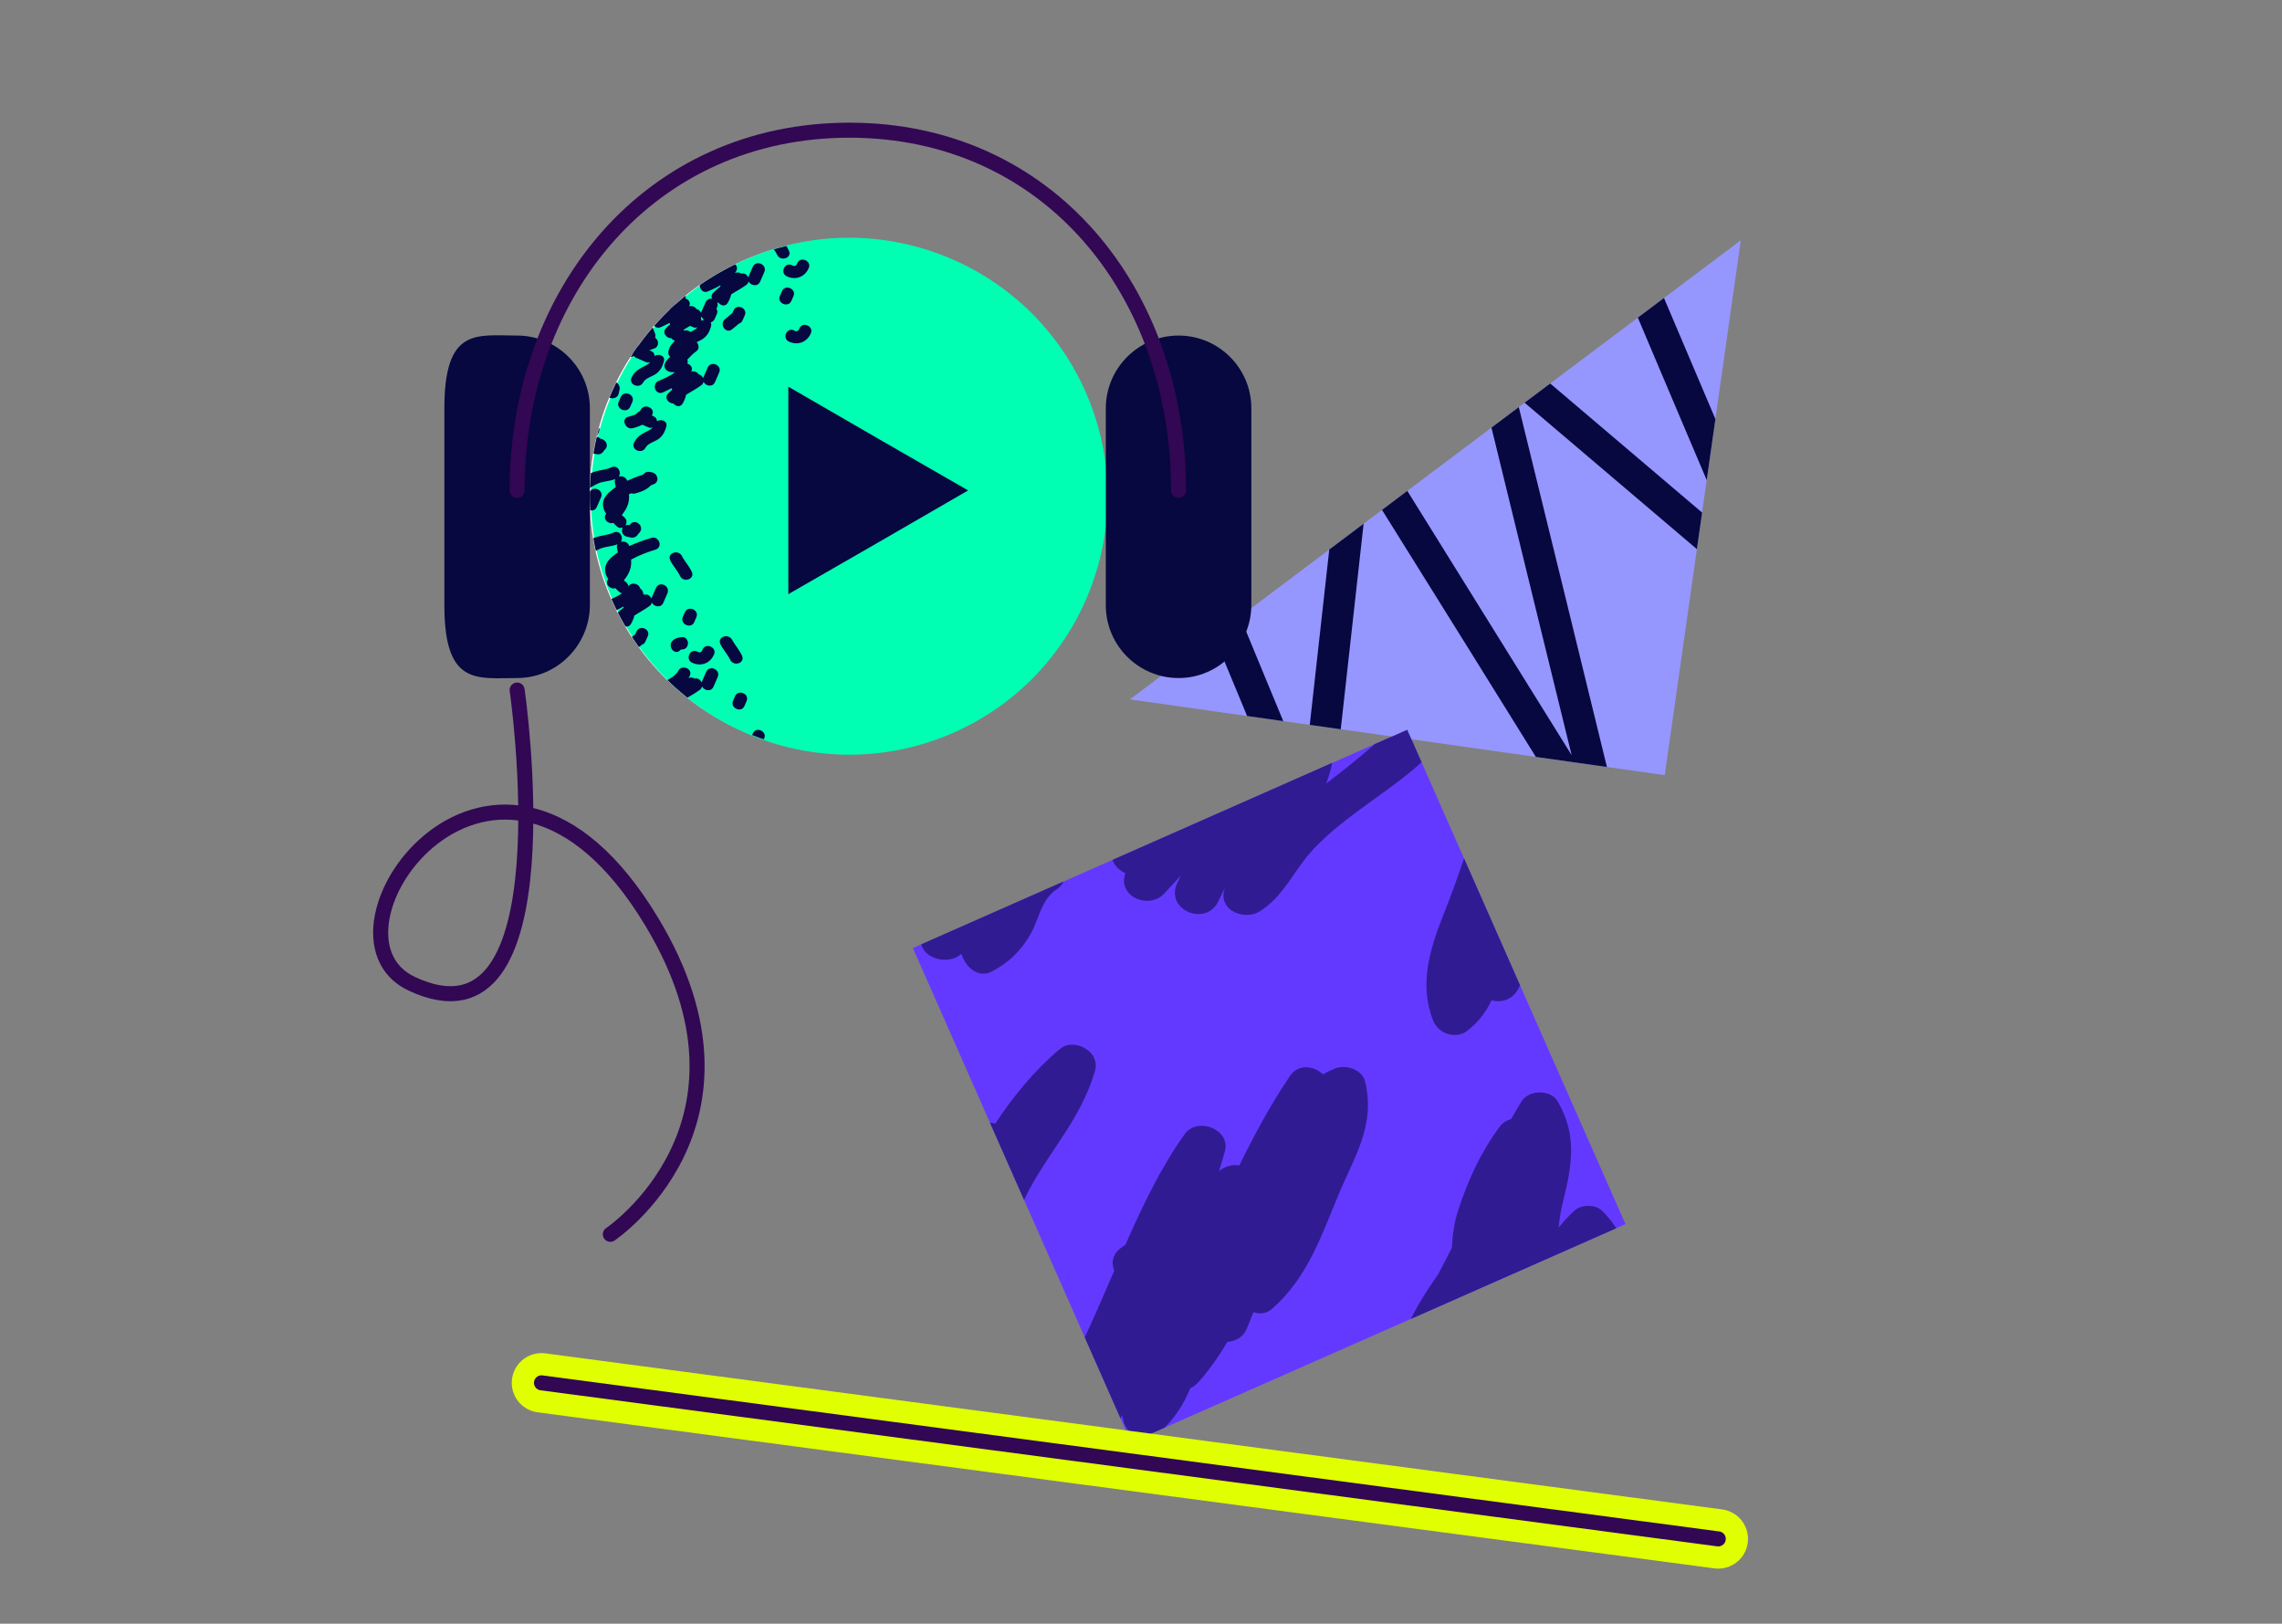 <?xml version="1.0" encoding="utf-8"?>
<!-- Generator: Adobe Illustrator 25.3.1, SVG Export Plug-In . SVG Version: 6.00 Build 0)  -->
<svg version="1.1" id="ilustraciones" xmlns="http://www.w3.org/2000/svg" xmlns:xlink="http://www.w3.org/1999/xlink" x="0px"
	 y="0px" viewBox="0 0 759 540" style="enable-background:new 0 0 759 540;" xml:space="preserve">
<rect x="0" y="0" width="759" height="540" fill="#808080" stroke="none"/>
<style type="text/css">
	.st0{fill:#6439FF;}
	.st1{fill:#9696FF;}
	.st2{fill:#FFFFFF;}
	.st3{fill:#00FFB3;}
	.st4{clip-path:url(#SVGID_2_);}
	.st5{fill:#06083F;}
	.st6{clip-path:url(#SVGID_4_);fill:#311B92;}
	.st7{clip-path:url(#SVGID_6_);fill:#06083F;}
	.st8{fill:none;stroke:#E0FF00;stroke-width:19.773;stroke-linecap:round;stroke-miterlimit:10;}
	.st9{fill:none;stroke:#320754;stroke-width:5;stroke-linecap:round;stroke-miterlimit:10;}
</style>
<g>
	<g>
		
			<rect x="332.1" y="271.5" transform="matrix(0.915 -0.404 0.404 0.915 -109.934 201.043)" class="st0" width="179.7" height="179.7"/>
		<polygon class="st1" points="553.7,257.8 375.8,232.6 579,79.9 		"/>
		<g>
			<path class="st2" d="M359.9,130.4c19.1,43.2-0.5,93.7-43.7,112.8c-43.2,19.1-93.7-0.5-112.8-43.7s0.5-93.7,43.7-112.8
				C290.4,67.6,340.9,87.2,359.9,130.4"/>
			<g id="spotify_x5F_1_3_">
				<path class="st3" d="M247.8,86.4c-43.4,19.2-63.1,69.9-44,113.3s69.9,63.1,113.3,44s63.1-69.9,44-113.3S291.2,67.2,247.8,86.4z"
					/>
			</g>
		</g>
		<g>
			<defs>
				<path id="SVGID_1_" d="M247.2,86.7c-43.2,19.1-62.8,69.5-43.7,112.8c19.1,43.2,69.5,62.8,112.8,43.7s62.8-69.5,43.7-112.8
					C340.9,87.2,290.4,67.6,247.2,86.7z"/>
			</defs>
			<clipPath id="SVGID_2_">
				<use xlink:href="#SVGID_1_"  style="overflow:visible;"/>
			</clipPath>
			<g class="st4">
				<path class="st5" d="M249.7,67l-1.4,3.2c-0.1,0.1-0.1,0.3-0.1,0.4c-0.4-0.9-1.3-1.6-2.3-1.3c-0.6-0.4-1.5-0.5-2.2-0.2
					c0.2-0.2,0.4-0.4,0.5-0.7c1.2-2.3-2.6-4-3.8-1.7c-1.2,2.3-4.9,3.7-7.1,4.7c-2.4,1.1-0.9,4.9,1.5,3.8c1.3-0.6,2.7-1.2,4.1-2
					c0,0.1,0,0.3,0,0.4c-0.8,0.6-1.6,1.3-2.4,2.1c-1.4,1.5,0.2,3.3,1.8,3.3c0.8,1,2.2,1.3,3,0.1c0.6-1,1-2,1.2-2.9
					c1.7-1.1,3.5-2,5.1-3.2c0.4-0.3,0.6-0.7,0.7-1.1c0.7,1.4,3,1.9,3.8,0.1l1.4-3.2C254.5,66.3,250.7,64.6,249.7,67z"/>
				<path class="st5" d="M262.4,78.4l0.7-1.6c1.1-2.4-2.7-4.1-3.8-1.7l-0.7,1.6C257.6,79.1,261.3,80.8,262.4,78.4z"/>
				<path class="st5" d="M210.3,80.4c1.9-3,6.1-2.9,8.3-5.8c1.6-2.1-1.6-4.7-3.2-2.6c-1,1.3-2.5,1.7-3.9,2.3
					c-1.8,0.8-3.3,1.8-4.3,3.5C205.6,80,208.9,82.6,210.3,80.4z"/>
				<path class="st5" d="M199.7,204.6l-0.7,1.6c-1.1,2.4,2.7,4.1,3.8,1.7l0.7-1.6C204.6,203.9,200.8,202.2,199.7,204.6z"/>
				<path class="st5" d="M215.9,157.2c-2.3,0.7-4.9,1.6-7.3,2.7c-0.4-1.3-1.8-1.7-2.8-1.4c1-1.5-0.3-4-2.4-3.1c-1.9,0.9-4,0.9-6,1.6
					c-2,0.7-3.5,2.2-5.5,2.8c-2.6,0.8-1,4.6,1.5,3.8c2-0.6,3.6-2,5.5-2.8c1.8-0.8,3.9-0.7,5.8-1.5c-0.2,0.3-0.3,0.7-0.2,1.2
					c0.1,0.5,0.2,1,0.3,1.5c-0.8,0.6-1.6,1.2-2.3,1.8c-2.6,2.6-2.3,4.9-0.9,7.1c-1.3,1.6,0.7,3.6,2.4,3c0.4,0.4,0.7,0.8,1.1,1.1
					c0.7,0.7,1.4,0.7,2,0.4c-0.5,1.1-0.2,2.8,1.5,3.1c0.5,0.1,0.9,0.2,1.4,0.3c0.7,0.1,1.5-0.2,1.9-0.7c0.3-0.4,0.6-0.8,0.9-1.1
					c1.6-2.1-1.6-4.7-3.2-2.6l-0.2,0.2c-0.1,0-0.1,0-0.2,0c-0.5-0.1-0.9,0-1.2,0.2c0.5-0.8,0.6-1.9-0.3-2.7
					c-0.2-0.2-0.5-0.5-0.9-0.8c0.9-1.1,1.7-2.3,2.1-3.7c0.3-1,0.4-2.1,0.3-3.2c2.6-1.4,5.4-2.5,8.1-3.3
					C219.9,160.2,218.4,156.4,215.9,157.2z"/>
				<path class="st5" d="M197.8,146.9l1.4-3.2c1.1-2.4-2.7-4.1-3.8-1.7l-1.4,3.2C192.9,147.6,196.7,149.3,197.8,146.9z"/>
				<path class="st5" d="M217.7,118.4c0-0.7-0.3-1.3-1.2-1.7l-3.2-1.4c-2.4-1.1-4.1,2.6-1.7,3.7l3.2,1.4c0.6,0.3,1.1,0.2,1.5,0
					c-0.6,0.8-1.6,1.2-2.6,1.7c-1.6,0.8-2.8,1.8-3.6,3.4c-1.2,2.4,2.6,4,3.8,1.7c0.7-1.3,2.4-1.8,3.7-2.5c1.8-1,2.7-2.6,3.2-4.5
					C221.4,118.3,219.1,117.5,217.7,118.4z"/>
				<path class="st5" d="M205,111.9c-1.1,2.4,2.7,4.1,3.8,1.7l0.7-1.6c1.1-2.4-2.7-4.1-3.8-1.7L205,111.9z"/>
				<path class="st5" d="M213.1,136.3c-0.8,1.5-2.6,1.9-4.1,2.3c-2.6,0.6-1,4.5,1.5,3.8c2.7-0.7,5.1-1.8,6.4-4.4
					C218.1,135.7,214.3,134,213.1,136.3z"/>
				<path class="st5" d="M195.1,128.3c0.1,0.1,0.1,0.2,0.2,0.2c0.3,0.3,0.6,0.5,1.1,0.6c0.5,0.1,0.9,0.2,1.4,0.3
					c0.7,0.1,1.5-0.2,1.9-0.7c0.3-0.4,0.6-0.8,0.9-1.1c1.2-1.5-0.3-3.3-1.7-3.4c-0.9-0.9-2.7-1-3.4,0.5l-0.7,1.6
					c-0.3,0.7-0.2,1.4,0.2,1.9C195.1,128.2,195.1,128.3,195.1,128.3z"/>
				<path class="st5" d="M205.4,97c0.5,0.6,1.3,1,2.3,0.6c1.5-0.6,3-1.2,4.5-1.7c0.2,0,0.3,0.1,0.5,0.1c0.7,0.1,1.5-0.2,1.9-0.7
					c0.1-0.1,0.2-0.3,0.3-0.4c0.6-0.2,1.2-0.5,1.9-0.7c1.8-0.7,1.5-2.8,0.3-3.6c0.1-0.4,0.2-0.8,0-1.3c-0.6-1.5-1.2-3-1.8-4.6
					c-0.9-2.5-4.8-1.1-3.9,1.4c0.5,1.4,1.1,2.9,1.6,4.3c-1-0.4-2.2-0.3-2.7,0.9l-0.5,1.1c-0.5,0.2-0.9,0.4-1.4,0.5l0.1-0.2
					c1.1-2.4-2.7-4.1-3.8-1.7l-1.4,3.2C202.8,95.7,204.1,96.9,205.4,97z"/>
				<path class="st5" d="M243.2,81.5l-0.4,0.9c-0.8,0.7-1.7,1.4-2.5,2.1c-2,1.7,0.4,5,2.4,3.3c0.8-0.6,1.6-1.3,2.3-1.9
					c0.5-0.1,0.9-0.5,1.2-1.1l0.7-1.6C248.1,80.8,244.3,79.1,243.2,81.5z"/>
				<path class="st5" d="M265.2,87.5c-0.4,1-0.9,1.2-1.8,0.7c-2.4-1.2-4.1,2.6-1.7,3.7c2.9,1.4,6.1,0.2,7.3-2.8
					C270,86.8,266.2,85.1,265.2,87.5z"/>
				<path class="st5" d="M233.9,81.2l-0.7,1.6c-0.3,0.7-0.2,1.4,0.2,1.9c-0.3,0.1-0.5,0.1-0.8,0.3c0-0.7-0.3-1.3-1.2-1.7l-3-1.3
					c0.3-2.1-2.9-3.3-3.9-1.1l-1.4,3.2c-1.1,2.4,2.7,4.1,3.8,1.7l2.9,1.3c0.6,0.3,1.1,0.2,1.5,0c-0.6,0.8-1.5,1.2-2.4,1.6
					c-0.9-0.8-2.6-0.8-3.3,0.6c-1.2,2.3-3.7,3.3-4,6.1c-0.1,0.7,0.2,1.2,0.6,1.6c-0.7,0.6-1.3,1.2-1.7,2.1c-0.5,1,0,2.3,1.1,2.7
					c0.7,0.3,1.4,0.3,2.2,0.3c-1.6,1.3-3.9,2.2-5.5,2.9c-2.4,1.1-0.9,4.9,1.5,3.8c0.9-0.4,1.9-0.9,2.9-1.4c0.1,0.2,0.1,0.4,0.2,0.5
					c-0.5,0.4-1,0.8-1.4,1.3c-1.4,1.5,0.2,3.3,1.8,3.3c0.8,1,2.2,1.3,3,0.1c0.6-1,1-2,1.2-3c1.7-1.1,3.5-2,5.1-3.2
					c0.4-0.3,0.6-0.7,0.7-1.1c0.7,1.4,3,1.9,3.8,0.1l1.4-3.2c1.1-2.4-2.7-4.1-3.8-1.7l-1.4,3.2c-0.1,0.1-0.1,0.3-0.1,0.4
					c-0.3-0.7-0.9-1.2-1.5-1.3c-0.5-0.8-1.6-1.2-2.5-0.9c0,0,0,0,0,0c0.7-1.3-0.2-2.3-1.3-2.7c0.2-0.4,0.2-0.9,0-1.3
					c1-0.9,1.8-2,2.9-2.7c1.2-0.7,1-2.3,0.2-3.1c0.6-0.3,1.1-0.5,1.6-0.8c1.8-1,2.7-2.6,3.2-4.5c0.1-0.5,0.1-0.9-0.1-1.3
					c0.5-0.1,1-0.5,1.3-1.1l0.7-1.6C238.8,80.4,235,78.8,233.9,81.2z"/>
				<path class="st5" d="M218.7,77.8c-2.4-1.1-4.1,2.6-1.7,3.7l1.6,0.7c1.3,0.6,2.3-0.2,2.7-1.1c0.9,0.3,2,0.1,2.4-1l0.7-1.6
					c1.1-2.4-2.7-4.1-3.8-1.7l-0.7,1.6L218.7,77.8z"/>
				<path class="st5" d="M195.4,113.9c1.4-2.1,3.8-2.7,5.9-3.9c0.9,1.2,3.4,1.1,3.8-0.9l0.3-1.4c0.1-0.7-0.2-1.5-0.7-1.9
					c-0.4-0.3-0.8-0.6-1.1-0.9c-1.1-0.8-2.3-0.4-3,0.5c0,0-0.1,0-0.1,0.1c-1,1.3-2.5,1.7-3.9,2.3c-1.8,0.8-3.3,1.8-4.3,3.5
					C190.7,113.4,193.9,116.1,195.4,113.9z"/>
				<path class="st5" d="M258.3,56.3c-1.2-2.3-5-1-3.9,1.4c0.9,1.9,2.4,3.4,3.3,5.3c1.2,2.3,5,1,3.9-1.4
					C260.7,59.7,259.2,58.2,258.3,56.3z"/>
				<path class="st5" d="M190.1,142.6c0.1-0.5,0.2-0.9,0.3-1.4c0.1-0.7-0.2-1.5-0.7-1.9c-0.4-0.3-0.8-0.6-1.1-0.9
					c-2.1-1.6-4.7,1.5-2.6,3.1l0.2,0.1l0,0.3C185.6,144.5,189.6,145.2,190.1,142.6z"/>
				<path class="st5" d="M226.6,211.9c-1.1,0.2-2,0.3-2.8,1.1c-2,1.8,0.5,5.1,2.4,3.3c0.2-0.3,0.5-0.4,0.9-0.3
					C229.7,215.6,229.2,211.5,226.6,211.9z"/>
				<path class="st5" d="M179.5,152c-2.4-1.1-4.1,2.6-1.7,3.7S181.9,153.1,179.5,152z"/>
				<path class="st5" d="M186.8,171.2c-2.4-1.1-4.1,2.6-1.7,3.7C187.6,176,189.3,172.3,186.8,171.2z"/>
			</g>
			<g class="st4">
				<path class="st5" d="M250.4,88.7l-1.4,3.2c-0.1,0.1-0.1,0.3-0.1,0.4c-0.4-0.9-1.3-1.6-2.3-1.3c-0.6-0.4-1.5-0.5-2.2-0.2
					c0.2-0.2,0.4-0.4,0.5-0.7c1.2-2.3-2.6-4-3.8-1.7c-1.2,2.3-4.9,3.7-7.1,4.7c-2.4,1.1-0.9,4.9,1.5,3.8c1.3-0.6,2.7-1.2,4.1-2
					c0,0.1,0,0.3,0,0.4c-0.8,0.6-1.6,1.3-2.4,2.1c-1.4,1.5,0.2,3.3,1.8,3.3c0.8,1,2.2,1.3,3,0.1c0.6-1,1-2,1.2-2.9
					c1.7-1.1,3.5-2,5.1-3.2c0.4-0.3,0.6-0.7,0.7-1.1c0.7,1.4,3,1.9,3.8,0.1l1.4-3.2C255.3,88,251.5,86.3,250.4,88.7z"/>
				<path class="st5" d="M263.2,100.1l0.7-1.6c1.1-2.4-2.7-4.1-3.8-1.7l-0.7,1.6C258.3,100.8,262.1,102.5,263.2,100.1z"/>
				<path class="st5" d="M211,102.1c1.9-3,6.1-2.9,8.3-5.8c1.6-2.1-1.6-4.7-3.2-2.6c-1,1.3-2.5,1.7-3.9,2.3
					c-1.8,0.8-3.3,1.8-4.3,3.5C206.4,101.7,209.6,104.3,211,102.1z"/>
				<path class="st5" d="M200.5,226.3l-0.7,1.6c-1.1,2.4,2.7,4.1,3.8,1.7l0.7-1.6C205.3,225.6,201.6,223.9,200.5,226.3z"/>
				<path class="st5" d="M216.6,178.9c-2.3,0.7-4.9,1.6-7.3,2.7c-0.4-1.3-1.8-1.7-2.8-1.4c1-1.5-0.3-4-2.4-3.1c-1.9,0.9-4,0.9-6,1.6
					c-2,0.7-3.5,2.2-5.5,2.8c-2.6,0.8-1,4.6,1.5,3.8c2-0.6,3.6-2,5.5-2.8c1.8-0.8,3.9-0.7,5.8-1.5c-0.2,0.3-0.3,0.7-0.2,1.2
					c0.1,0.5,0.2,1,0.3,1.5c-0.8,0.6-1.6,1.2-2.3,1.8c-2.6,2.6-2.3,4.9-0.9,7.1c-1.3,1.6,0.7,3.6,2.4,3c0.4,0.4,0.7,0.8,1.1,1.1
					c0.7,0.7,1.4,0.7,2,0.4c-0.5,1.1-0.2,2.8,1.5,3.1c0.5,0.1,0.9,0.2,1.4,0.3c0.7,0.1,1.5-0.2,1.9-0.7c0.3-0.4,0.6-0.8,0.9-1.1
					c1.6-2.1-1.6-4.7-3.2-2.6l-0.2,0.2c-0.1,0-0.1,0-0.2,0c-0.5-0.1-0.9,0-1.2,0.2c0.5-0.8,0.6-1.9-0.3-2.7
					c-0.2-0.2-0.5-0.5-0.9-0.8c0.9-1.1,1.7-2.3,2.1-3.7c0.3-1,0.4-2.1,0.3-3.2c2.6-1.4,5.4-2.5,8.1-3.3
					C220.7,181.9,219.1,178.1,216.6,178.9z"/>
				<path class="st5" d="M198.5,168.6l1.4-3.2c1.1-2.4-2.7-4.1-3.8-1.7l-1.4,3.2C193.7,169.3,197.5,171,198.5,168.6z"/>
				<path class="st5" d="M218.5,140.1c0-0.7-0.3-1.3-1.2-1.7l-3.2-1.4c-2.4-1.1-4.1,2.6-1.7,3.7l3.2,1.4c0.6,0.3,1.1,0.2,1.5,0
					c-0.6,0.8-1.6,1.2-2.6,1.7c-1.6,0.8-2.8,1.8-3.6,3.4c-1.2,2.4,2.6,4,3.8,1.7c0.7-1.3,2.4-1.8,3.7-2.5c1.8-1,2.7-2.6,3.2-4.5
					C222.2,140,219.8,139.2,218.5,140.1z"/>
				<path class="st5" d="M205.8,133.6c-1.1,2.4,2.7,4.1,3.8,1.7l0.7-1.6c1.1-2.4-2.7-4.1-3.8-1.7L205.8,133.6z"/>
				<path class="st5" d="M213.9,158c-0.8,1.5-2.6,1.9-4.1,2.3c-2.6,0.6-1,4.5,1.5,3.8c2.7-0.7,5.1-1.8,6.4-4.4
					C218.8,157.4,215,155.7,213.9,158z"/>
				<path class="st5" d="M195.9,150c0.1,0.1,0.1,0.2,0.2,0.2c0.3,0.3,0.6,0.5,1.1,0.6c0.5,0.1,0.9,0.2,1.4,0.3
					c0.7,0.1,1.5-0.2,1.9-0.7c0.3-0.4,0.6-0.8,0.9-1.1c1.2-1.5-0.3-3.3-1.7-3.4c-0.9-0.9-2.7-1-3.4,0.5l-0.7,1.6
					c-0.3,0.7-0.2,1.4,0.2,1.9C195.8,150,195.9,150,195.9,150z"/>
				<path class="st5" d="M206.2,118.7c0.5,0.6,1.3,1,2.3,0.6c1.5-0.6,3-1.2,4.5-1.7c0.2,0,0.3,0.1,0.5,0.1c0.7,0.1,1.5-0.2,1.9-0.7
					c0.1-0.1,0.2-0.3,0.3-0.4c0.6-0.2,1.2-0.5,1.9-0.7c1.8-0.7,1.5-2.8,0.3-3.6c0.1-0.4,0.2-0.8,0-1.3c-0.6-1.5-1.2-3-1.8-4.6
					c-0.9-2.5-4.8-1.1-3.9,1.4c0.5,1.4,1.1,2.9,1.6,4.3c-1-0.4-2.2-0.3-2.7,0.9l-0.5,1.1c-0.5,0.2-0.9,0.4-1.4,0.5l0.1-0.2
					c1.1-2.4-2.7-4.1-3.8-1.7l-1.4,3.2C203.5,117.4,204.9,118.6,206.2,118.7z"/>
				<path class="st5" d="M244,103.2l-0.4,0.9c-0.8,0.7-1.7,1.4-2.5,2.1c-2,1.7,0.4,5,2.4,3.3c0.8-0.6,1.6-1.3,2.3-1.9
					c0.5-0.1,0.9-0.5,1.2-1.1l0.7-1.6C248.8,102.5,245,100.8,244,103.2z"/>
				<path class="st5" d="M265.9,109.2c-0.4,1-0.9,1.2-1.8,0.7c-2.4-1.2-4.1,2.6-1.7,3.7c2.9,1.4,6.1,0.2,7.3-2.8
					C270.7,108.5,266.9,106.8,265.9,109.2z"/>
				<path class="st5" d="M234.6,102.9l-0.7,1.6c-0.3,0.7-0.2,1.4,0.2,1.9c-0.3,0.1-0.5,0.1-0.8,0.3c0-0.7-0.3-1.3-1.2-1.7l-3-1.3
					c0.3-2.1-2.9-3.3-3.9-1.1l-1.4,3.2c-1.1,2.4,2.7,4.1,3.8,1.7l2.9,1.3c0.6,0.3,1.1,0.2,1.5,0c-0.6,0.8-1.5,1.2-2.4,1.6
					c-0.9-0.8-2.6-0.8-3.3,0.6c-1.2,2.3-3.7,3.3-4,6.1c-0.1,0.7,0.2,1.2,0.6,1.6c-0.7,0.6-1.3,1.2-1.7,2.1c-0.5,1,0,2.3,1.1,2.7
					c0.7,0.3,1.4,0.3,2.2,0.3c-1.6,1.3-3.9,2.2-5.5,2.9c-2.4,1.1-0.9,4.9,1.5,3.8c0.9-0.4,1.9-0.9,2.9-1.4c0.1,0.2,0.1,0.4,0.2,0.5
					c-0.5,0.4-1,0.8-1.4,1.3c-1.4,1.5,0.2,3.3,1.8,3.3c0.8,1,2.2,1.3,3,0.1c0.6-1,1-2,1.2-3c1.7-1.1,3.5-2,5.1-3.2
					c0.4-0.3,0.6-0.7,0.7-1.1c0.7,1.4,3,1.9,3.8,0.1l1.4-3.2c1.1-2.4-2.7-4.1-3.8-1.7l-1.4,3.2c-0.1,0.1-0.1,0.3-0.1,0.4
					c-0.3-0.7-0.9-1.2-1.5-1.3c-0.5-0.8-1.6-1.2-2.5-0.9c0,0,0,0,0,0c0.7-1.3-0.2-2.3-1.3-2.7c0.2-0.4,0.2-0.9,0-1.3
					c1-0.9,1.8-2,2.9-2.7c1.2-0.7,1-2.3,0.2-3.1c0.6-0.3,1.1-0.5,1.6-0.8c1.8-1,2.7-2.6,3.2-4.5c0.1-0.5,0.1-0.9-0.1-1.3
					c0.5-0.1,1-0.5,1.3-1.1l0.7-1.6C239.5,102.2,235.7,100.5,234.6,102.9z"/>
				<path class="st5" d="M219.4,99.6c-2.4-1.1-4.1,2.6-1.7,3.7l1.6,0.7c1.3,0.6,2.3-0.2,2.7-1.1c0.9,0.3,2,0.1,2.4-1l0.7-1.6
					c1.1-2.4-2.7-4.1-3.8-1.7l-0.7,1.6L219.4,99.6z"/>
				<path class="st5" d="M196.1,135.6c1.4-2.1,3.8-2.7,5.9-3.9c0.9,1.2,3.4,1.1,3.8-0.9l0.3-1.4c0.1-0.7-0.2-1.5-0.7-1.9
					c-0.4-0.3-0.8-0.6-1.1-0.9c-1.1-0.8-2.3-0.4-3,0.5c0,0-0.1,0-0.1,0.1c-1,1.3-2.5,1.7-3.9,2.3c-1.8,0.8-3.3,1.8-4.3,3.5
					C191.5,135.2,194.7,137.8,196.1,135.6z"/>
				<path class="st5" d="M259.1,78.1c-1.2-2.3-5-1-3.9,1.4c0.9,1.9,2.4,3.4,3.3,5.3c1.2,2.3,5,1,3.9-1.4
					C261.5,81.4,260,79.9,259.1,78.1z"/>
				<path class="st5" d="M190.9,164.3c0.1-0.5,0.2-0.9,0.3-1.4c0.1-0.7-0.2-1.5-0.7-1.9c-0.4-0.3-0.8-0.6-1.1-0.9
					c-2.1-1.6-4.7,1.5-2.6,3.1l0.2,0.1l0,0.3C186.3,166.2,190.4,166.9,190.9,164.3z"/>
				<path class="st5" d="M227.4,233.6c-1.1,0.2-2,0.3-2.8,1.1c-2,1.8,0.5,5.1,2.4,3.3c0.2-0.3,0.5-0.4,0.9-0.3
					C230.5,237.3,230,233.2,227.4,233.6z"/>
				<path class="st5" d="M180.2,173.7c-2.4-1.1-4.1,2.6-1.7,3.7C181,178.5,182.7,174.8,180.2,173.7z"/>
				<path class="st5" d="M187.6,192.9c-2.4-1.1-4.1,2.6-1.7,3.7C188.4,197.7,190,194,187.6,192.9z"/>
			</g>
			<g class="st4">
				<path class="st5" d="M218.2,195.5l-1.4,3.2c-0.1,0.1-0.1,0.3-0.1,0.4c-0.4-0.9-1.3-1.6-2.3-1.3c-0.6-0.4-1.5-0.5-2.2-0.2
					c0.2-0.2,0.4-0.4,0.5-0.7c1.2-2.3-2.6-4-3.8-1.7c-1.2,2.3-4.9,3.7-7.1,4.7c-2.4,1.1-0.9,4.9,1.5,3.8c1.3-0.6,2.7-1.2,4.1-2
					c0,0.1,0,0.3,0,0.4c-0.8,0.6-1.6,1.3-2.4,2.1c-1.4,1.5,0.2,3.3,1.8,3.3c0.8,1,2.2,1.3,3,0.1c0.6-1,1-2,1.2-2.9
					c1.7-1.1,3.5-2,5.1-3.2c0.4-0.3,0.6-0.7,0.7-1.1c0.7,1.4,3,1.9,3.8,0.1l1.4-3.2C223,194.8,219.3,193.1,218.2,195.5z"/>
				<path class="st5" d="M230.9,206.9l0.7-1.6c1.1-2.4-2.7-4.1-3.8-1.7l-0.7,1.6C226.1,207.6,229.9,209.3,230.9,206.9z"/>
				<path class="st5" d="M178.8,208.9c1.9-3,6.1-2.9,8.3-5.8c1.6-2.1-1.6-4.7-3.2-2.6c-1,1.3-2.5,1.7-3.9,2.3
					c-1.8,0.8-3.3,1.8-4.3,3.5C174.2,208.5,177.4,211.1,178.8,208.9z"/>
				<path class="st5" d="M168.2,333.1l-0.7,1.6c-1.1,2.4,2.7,4.1,3.8,1.7l0.7-1.6C173.1,332.4,169.3,330.7,168.2,333.1z"/>
				<path class="st5" d="M184.4,285.7c-2.3,0.7-4.9,1.6-7.3,2.7c-0.4-1.3-1.8-1.7-2.8-1.4c1-1.5-0.3-4-2.4-3.1c-1.9,0.9-4,0.9-6,1.6
					c-2,0.7-3.5,2.2-5.5,2.8c-2.6,0.8-1,4.6,1.5,3.8c2-0.6,3.6-2,5.5-2.8c1.8-0.8,3.9-0.7,5.8-1.5c-0.2,0.3-0.3,0.7-0.2,1.2
					c0.1,0.5,0.2,1,0.3,1.5c-0.8,0.6-1.6,1.2-2.3,1.8c-2.6,2.6-2.3,4.9-0.9,7.1c-1.3,1.6,0.7,3.6,2.4,3c0.4,0.4,0.7,0.8,1.1,1.1
					c0.7,0.7,1.4,0.7,2,0.4c-0.5,1.1-0.2,2.8,1.5,3.1c0.5,0.1,0.9,0.2,1.4,0.3c0.7,0.1,1.5-0.2,1.9-0.7c0.3-0.4,0.6-0.8,0.9-1.1
					c1.6-2.1-1.6-4.7-3.2-2.6l-0.2,0.2c-0.1,0-0.1,0-0.2,0c-0.5-0.1-0.9,0-1.2,0.2c0.5-0.8,0.6-1.9-0.3-2.7
					c-0.2-0.2-0.5-0.5-0.9-0.8c0.9-1.1,1.7-2.3,2.1-3.7c0.3-1,0.4-2.1,0.3-3.2c2.6-1.4,5.4-2.5,8.1-3.3
					C188.4,288.7,186.9,284.9,184.4,285.7z"/>
				<path class="st5" d="M166.3,275.4l1.4-3.2c1.1-2.4-2.7-4.1-3.8-1.7l-1.4,3.2C161.4,276.1,165.2,277.8,166.3,275.4z"/>
				<path class="st5" d="M186.2,246.9c0-0.7-0.3-1.3-1.2-1.7l-3.2-1.4c-2.4-1.1-4.1,2.6-1.7,3.7l3.2,1.4c0.6,0.3,1.1,0.2,1.5,0
					c-0.6,0.8-1.6,1.2-2.6,1.7c-1.6,0.8-2.8,1.8-3.6,3.4c-1.2,2.4,2.6,4,3.8,1.7c0.7-1.3,2.4-1.8,3.7-2.5c1.8-1,2.7-2.6,3.2-4.5
					C189.9,246.8,187.6,246,186.2,246.9z"/>
				<path class="st5" d="M173.5,240.4c-1.1,2.4,2.7,4.1,3.8,1.7l0.7-1.6c1.1-2.4-2.7-4.1-3.8-1.7L173.5,240.4z"/>
				<path class="st5" d="M181.6,264.8c-0.8,1.5-2.6,1.9-4.1,2.3c-2.6,0.6-1,4.5,1.5,3.8c2.7-0.7,5.1-1.8,6.4-4.4
					C186.6,264.2,182.8,262.5,181.6,264.8z"/>
				<path class="st5" d="M163.6,256.9c0.1,0.1,0.1,0.2,0.2,0.2c0.3,0.3,0.6,0.5,1.1,0.6c0.5,0.1,0.9,0.2,1.4,0.3
					c0.7,0.1,1.5-0.2,1.9-0.7c0.3-0.4,0.6-0.8,0.9-1.1c1.2-1.5-0.3-3.3-1.7-3.4c-0.9-0.9-2.7-1-3.4,0.5l-0.7,1.6
					c-0.3,0.7-0.2,1.4,0.2,1.9C163.6,256.8,163.6,256.8,163.6,256.9z"/>
				<path class="st5" d="M173.9,225.5c0.5,0.6,1.3,1,2.3,0.6c1.5-0.6,3-1.2,4.5-1.7c0.2,0,0.3,0.1,0.5,0.1c0.7,0.1,1.5-0.2,1.9-0.7
					c0.1-0.1,0.2-0.3,0.3-0.4c0.6-0.2,1.2-0.5,1.9-0.7c1.8-0.7,1.5-2.8,0.3-3.6c0.1-0.4,0.2-0.8,0-1.3c-0.6-1.5-1.2-3-1.8-4.6
					c-0.9-2.5-4.8-1.1-3.9,1.4c0.5,1.4,1.1,2.9,1.6,4.3c-1-0.4-2.2-0.3-2.7,0.9l-0.5,1.1c-0.5,0.2-0.9,0.4-1.4,0.5l0.1-0.2
					c1.1-2.4-2.7-4.1-3.8-1.7l-1.4,3.2C171.3,224.2,172.6,225.4,173.9,225.5z"/>
				<path class="st5" d="M211.7,210l-0.4,0.9c-0.8,0.7-1.7,1.4-2.5,2.1c-2,1.7,0.4,5,2.4,3.3c0.8-0.6,1.6-1.3,2.3-1.9
					c0.5-0.1,0.9-0.5,1.2-1.1l0.7-1.6C216.6,209.3,212.8,207.6,211.7,210z"/>
				<path class="st5" d="M233.7,216c-0.4,1-0.9,1.2-1.8,0.7c-2.4-1.2-4.1,2.6-1.7,3.7c2.9,1.4,6.1,0.2,7.3-2.8
					C238.5,215.3,234.7,213.6,233.7,216z"/>
				<path class="st5" d="M202.4,209.7l-0.7,1.6c-0.3,0.7-0.2,1.4,0.2,1.9c-0.3,0.1-0.5,0.1-0.8,0.3c0-0.7-0.3-1.3-1.2-1.7l-3-1.3
					c0.3-2.1-2.9-3.3-3.9-1.1l-1.4,3.2c-1.1,2.4,2.7,4.1,3.8,1.7l2.9,1.3c0.6,0.3,1.1,0.2,1.5,0c-0.6,0.8-1.5,1.2-2.4,1.6
					c-0.9-0.8-2.6-0.8-3.3,0.6c-1.2,2.3-3.7,3.3-4,6.1c-0.1,0.7,0.2,1.2,0.6,1.6c-0.7,0.6-1.3,1.2-1.7,2.1c-0.5,1,0,2.3,1.1,2.7
					c0.7,0.3,1.4,0.3,2.2,0.3c-1.6,1.3-3.9,2.2-5.5,2.9c-2.4,1.1-0.9,4.9,1.5,3.8c0.9-0.4,1.9-0.9,2.9-1.4c0.1,0.2,0.1,0.4,0.2,0.5
					c-0.5,0.4-1,0.8-1.4,1.3c-1.4,1.5,0.2,3.3,1.8,3.3c0.8,1,2.2,1.3,3,0.1c0.6-1,1-2,1.2-3c1.7-1.1,3.5-2,5.1-3.2
					c0.4-0.3,0.6-0.7,0.7-1.1c0.7,1.4,3,1.9,3.8,0.1l1.4-3.2c1.1-2.4-2.7-4.1-3.8-1.7l-1.4,3.2c-0.1,0.1-0.1,0.3-0.1,0.4
					c-0.3-0.7-0.9-1.2-1.5-1.3c-0.5-0.8-1.6-1.2-2.5-0.9c0,0,0,0,0,0c0.7-1.3-0.2-2.3-1.3-2.7c0.2-0.4,0.2-0.9,0-1.3
					c1-0.9,1.8-2,2.9-2.7c1.2-0.7,1-2.3,0.2-3.1c0.6-0.3,1.1-0.5,1.6-0.8c1.8-1,2.7-2.6,3.2-4.5c0.1-0.5,0.1-0.9-0.1-1.3
					c0.5-0.1,1-0.5,1.3-1.1l0.7-1.6C207.3,209,203.5,207.3,202.4,209.7z"/>
				<path class="st5" d="M187.2,206.4c-2.4-1.1-4.1,2.6-1.7,3.7l1.6,0.7c1.3,0.6,2.3-0.2,2.7-1.1c0.9,0.3,2,0.1,2.4-1l0.7-1.6
					c1.1-2.4-2.7-4.1-3.8-1.7l-0.7,1.6L187.2,206.4z"/>
				<path class="st5" d="M163.9,242.4c1.4-2.1,3.8-2.7,5.9-3.9c0.9,1.2,3.4,1.1,3.8-0.9l0.3-1.4c0.1-0.7-0.2-1.5-0.7-1.9
					c-0.4-0.3-0.8-0.6-1.1-0.9c-1.1-0.8-2.3-0.4-3,0.5c0,0-0.1,0-0.1,0.1c-1,1.3-2.5,1.7-3.9,2.3c-1.8,0.8-3.3,1.8-4.3,3.5
					C159.2,242,162.5,244.6,163.9,242.4z"/>
				<path class="st5" d="M226.8,184.9c-1.2-2.3-5-1-3.9,1.4c0.9,1.9,2.4,3.4,3.3,5.3c1.2,2.3,5,1,3.9-1.4
					C229.2,188.2,227.7,186.7,226.8,184.9z"/>
				<path class="st5" d="M158.7,271.1c0.1-0.5,0.2-0.9,0.3-1.4c0.1-0.7-0.2-1.5-0.7-1.9c-0.4-0.3-0.8-0.6-1.1-0.9
					c-2.1-1.6-4.7,1.5-2.6,3.1l0.2,0.1l0,0.3C154.1,273,158.2,273.7,158.7,271.1z"/>
				<path class="st5" d="M195.1,340.4c-1.1,0.2-2,0.3-2.8,1.1c-2,1.8,0.5,5.1,2.4,3.3c0.2-0.3,0.5-0.4,0.9-0.3
					C198.2,344.1,197.7,340,195.1,340.4z"/>
				<path class="st5" d="M148,280.5c-2.4-1.1-4.1,2.6-1.7,3.7C148.8,285.3,150.4,281.6,148,280.5z"/>
				<path class="st5" d="M155.3,299.7c-2.4-1.1-4.1,2.6-1.7,3.7C156.1,304.5,157.8,300.8,155.3,299.7z"/>
			</g>
			<g class="st4">
				<path class="st5" d="M234.9,223.4l-1.4,3.2c-0.1,0.1-0.1,0.3-0.1,0.4c-0.4-0.9-1.3-1.6-2.3-1.3c-0.6-0.4-1.5-0.5-2.2-0.2
					c0.2-0.2,0.4-0.4,0.5-0.7c1.2-2.3-2.6-4-3.8-1.7c-1.2,2.3-4.9,3.7-7.1,4.7c-2.4,1.1-0.9,4.9,1.5,3.8c1.3-0.6,2.7-1.2,4.1-2
					c0,0.1,0,0.3,0,0.4c-0.8,0.6-1.6,1.3-2.4,2.1c-1.4,1.5,0.2,3.3,1.8,3.3c0.8,1,2.2,1.3,3,0.1c0.6-1,1-2,1.2-2.9
					c1.7-1.1,3.5-2,5.1-3.2c0.4-0.3,0.6-0.7,0.7-1.1c0.7,1.4,3,1.9,3.8,0.1l1.4-3.2C239.8,222.7,236,221,234.9,223.4z"/>
				<path class="st5" d="M247.6,234.8l0.7-1.6c1.1-2.4-2.7-4.1-3.8-1.7l-0.7,1.6C242.8,235.5,246.6,237.2,247.6,234.8z"/>
				<path class="st5" d="M195.5,236.8c1.9-3,6.1-2.9,8.3-5.8c1.6-2.1-1.6-4.7-3.2-2.6c-1,1.3-2.5,1.7-3.9,2.3
					c-1.8,0.8-3.3,1.8-4.3,3.5C190.9,236.4,194.1,239,195.5,236.8z"/>
				<path class="st5" d="M185,361l-0.7,1.6c-1.1,2.4,2.7,4.1,3.8,1.7l0.7-1.6C189.8,360.3,186,358.6,185,361z"/>
				<path class="st5" d="M201.1,313.6c-2.3,0.7-4.9,1.6-7.3,2.7c-0.4-1.3-1.8-1.7-2.8-1.4c1-1.5-0.3-4-2.4-3.1c-1.9,0.9-4,0.9-6,1.6
					c-2,0.7-3.5,2.2-5.5,2.8c-2.6,0.8-1,4.6,1.5,3.8c2-0.6,3.6-2,5.5-2.8c1.8-0.8,3.9-0.7,5.8-1.5c-0.2,0.3-0.3,0.7-0.2,1.2
					c0.1,0.5,0.2,1,0.3,1.5c-0.8,0.6-1.6,1.2-2.3,1.8c-2.6,2.6-2.3,4.9-0.9,7.1c-1.3,1.6,0.7,3.6,2.4,3c0.4,0.4,0.7,0.8,1.1,1.1
					c0.7,0.7,1.4,0.7,2,0.4c-0.5,1.1-0.2,2.8,1.5,3.1c0.5,0.1,0.9,0.2,1.4,0.3c0.7,0.1,1.5-0.2,1.9-0.7c0.3-0.4,0.6-0.8,0.9-1.1
					c1.6-2.1-1.6-4.7-3.2-2.6l-0.2,0.2c-0.1,0-0.1,0-0.2,0c-0.5-0.1-0.9,0-1.2,0.2c0.5-0.8,0.6-1.9-0.3-2.7
					c-0.2-0.2-0.5-0.5-0.9-0.8c0.9-1.1,1.7-2.3,2.1-3.7c0.3-1,0.4-2.1,0.3-3.2c2.6-1.4,5.4-2.5,8.1-3.3
					C205.2,316.6,203.6,312.8,201.1,313.6z"/>
				<path class="st5" d="M183,303.3l1.4-3.2c1.1-2.4-2.7-4.1-3.8-1.7l-1.4,3.2C178.1,304,181.9,305.7,183,303.3z"/>
				<path class="st5" d="M202.9,274.8c0-0.7-0.3-1.3-1.2-1.7l-3.2-1.4c-2.4-1.1-4.1,2.6-1.7,3.7l3.2,1.4c0.6,0.3,1.1,0.2,1.5,0
					c-0.6,0.8-1.6,1.2-2.6,1.7c-1.6,0.8-2.8,1.8-3.6,3.4c-1.2,2.4,2.6,4,3.8,1.7c0.7-1.3,2.4-1.8,3.7-2.5c1.8-1,2.7-2.6,3.2-4.5
					C206.6,274.7,204.3,273.9,202.9,274.8z"/>
				<path class="st5" d="M190.3,268.3c-1.1,2.4,2.7,4.1,3.8,1.7l0.7-1.6c1.1-2.4-2.7-4.1-3.8-1.7L190.3,268.3z"/>
				<path class="st5" d="M198.3,292.7c-0.8,1.5-2.6,1.9-4.1,2.3c-2.6,0.6-1,4.5,1.5,3.8c2.7-0.7,5.1-1.8,6.4-4.4
					C203.3,292.1,199.5,290.4,198.3,292.7z"/>
				<path class="st5" d="M180.4,284.7c0.1,0.1,0.1,0.2,0.2,0.2c0.3,0.3,0.6,0.5,1.1,0.6c0.5,0.1,0.9,0.2,1.4,0.3
					c0.7,0.1,1.5-0.2,1.9-0.7c0.3-0.4,0.6-0.8,0.9-1.1c1.2-1.5-0.3-3.3-1.7-3.4c-0.9-0.9-2.7-1-3.4,0.5l-0.7,1.6
					c-0.3,0.7-0.2,1.4,0.2,1.9C180.3,284.7,180.3,284.7,180.4,284.7z"/>
				<path class="st5" d="M190.7,253.4c0.5,0.6,1.3,1,2.3,0.6c1.5-0.6,3-1.2,4.5-1.7c0.2,0,0.3,0.1,0.5,0.1c0.7,0.1,1.5-0.2,1.9-0.7
					c0.1-0.1,0.2-0.3,0.3-0.4c0.6-0.2,1.2-0.5,1.9-0.7c1.8-0.7,1.5-2.8,0.3-3.6c0.1-0.4,0.2-0.8,0-1.3c-0.6-1.5-1.2-3-1.8-4.6
					c-0.9-2.5-4.8-1.1-3.9,1.4c0.5,1.4,1.1,2.9,1.6,4.3c-1-0.4-2.2-0.3-2.7,0.9l-0.5,1.1c-0.5,0.2-0.9,0.4-1.4,0.5l0.1-0.2
					c1.1-2.4-2.7-4.1-3.8-1.7l-1.4,3.2C188,252.1,189.3,253.3,190.7,253.4z"/>
				<path class="st5" d="M228.4,237.9l-0.4,0.9c-0.8,0.7-1.7,1.4-2.5,2.1c-2,1.7,0.4,5,2.4,3.3c0.8-0.6,1.6-1.3,2.3-1.9
					c0.5-0.1,0.9-0.5,1.2-1.1l0.7-1.6C233.3,237.2,229.5,235.5,228.4,237.9z"/>
				<path class="st5" d="M250.4,243.9c-0.4,1-0.9,1.2-1.8,0.7c-2.4-1.2-4.1,2.6-1.7,3.7c2.9,1.4,6.1,0.2,7.3-2.8
					C255.2,243.2,251.4,241.5,250.4,243.9z"/>
				<path class="st5" d="M219.1,237.6l-0.7,1.6c-0.3,0.7-0.2,1.4,0.2,1.9c-0.3,0.1-0.5,0.1-0.8,0.3c0-0.7-0.3-1.3-1.2-1.7l-3-1.3
					c0.3-2.1-2.9-3.3-3.9-1.1l-1.4,3.2c-1.1,2.4,2.7,4.1,3.8,1.7l2.9,1.3c0.6,0.3,1.1,0.2,1.5,0c-0.6,0.8-1.5,1.2-2.4,1.6
					c-0.9-0.8-2.6-0.8-3.3,0.6c-1.2,2.3-3.7,3.3-4,6.1c-0.1,0.7,0.2,1.2,0.6,1.6c-0.7,0.6-1.3,1.2-1.7,2.1c-0.5,1,0,2.3,1.1,2.7
					c0.7,0.3,1.4,0.3,2.2,0.3c-1.6,1.3-3.9,2.2-5.5,2.9c-2.4,1.1-0.9,4.9,1.5,3.8c0.9-0.4,1.9-0.9,2.9-1.4c0.1,0.2,0.1,0.4,0.2,0.5
					c-0.5,0.4-1,0.8-1.4,1.3c-1.4,1.5,0.2,3.3,1.8,3.3c0.8,1,2.2,1.3,3,0.1c0.6-1,1-2,1.2-3c1.7-1.1,3.5-2,5.1-3.2
					c0.4-0.3,0.6-0.7,0.7-1.1c0.7,1.4,3,1.9,3.8,0.1l1.4-3.2c1.1-2.4-2.7-4.1-3.8-1.7l-1.4,3.2c-0.1,0.1-0.1,0.3-0.1,0.4
					c-0.3-0.7-0.9-1.2-1.5-1.3c-0.5-0.8-1.6-1.2-2.5-0.9c0,0,0,0,0,0c0.7-1.3-0.2-2.3-1.3-2.7c0.2-0.4,0.2-0.9,0-1.3
					c1-0.9,1.8-2,2.9-2.7c1.2-0.7,1-2.3,0.2-3.1c0.6-0.3,1.1-0.5,1.6-0.8c1.8-1,2.7-2.6,3.2-4.5c0.1-0.5,0.1-0.9-0.1-1.3
					c0.5-0.1,1-0.5,1.3-1.1l0.7-1.6C224,236.9,220.2,235.2,219.1,237.6z"/>
				<path class="st5" d="M203.9,234.3c-2.4-1.1-4.1,2.6-1.7,3.7l1.6,0.7c1.3,0.6,2.3-0.2,2.7-1.1c0.9,0.3,2,0.1,2.4-1l0.7-1.6
					c1.1-2.4-2.7-4.1-3.8-1.7l-0.7,1.6L203.9,234.3z"/>
				<path class="st5" d="M180.6,270.3c1.4-2.1,3.8-2.7,5.9-3.9c0.9,1.2,3.4,1.1,3.8-0.9l0.3-1.4c0.1-0.7-0.2-1.5-0.7-1.9
					c-0.4-0.3-0.8-0.6-1.1-0.9c-1.1-0.8-2.3-0.4-3,0.5c0,0-0.1,0-0.1,0.1c-1,1.3-2.5,1.7-3.9,2.3c-1.8,0.8-3.3,1.8-4.3,3.5
					C176,269.9,179.2,272.5,180.6,270.3z"/>
				<path class="st5" d="M243.5,212.8c-1.2-2.3-5-1-3.9,1.4c0.9,1.9,2.4,3.4,3.3,5.3c1.2,2.3,5,1,3.9-1.4
					C245.9,216.1,244.5,214.6,243.5,212.8z"/>
				<path class="st5" d="M175.4,299c0.1-0.5,0.2-0.9,0.3-1.4c0.1-0.7-0.2-1.5-0.7-1.9c-0.4-0.3-0.8-0.6-1.1-0.9
					c-2.1-1.6-4.7,1.5-2.6,3.1l0.2,0.1l0,0.3C170.8,300.9,174.9,301.6,175.4,299z"/>
				<path class="st5" d="M211.8,368.3c-1.1,0.2-2,0.3-2.8,1.1c-2,1.8,0.5,5.1,2.4,3.3c0.2-0.3,0.5-0.4,0.9-0.3
					C214.9,372,214.4,367.9,211.8,368.3z"/>
				<path class="st5" d="M164.7,308.4c-2.4-1.1-4.1,2.6-1.7,3.7C165.5,313.2,167.1,309.5,164.7,308.4z"/>
				<path class="st5" d="M172,327.6c-2.4-1.1-4.1,2.6-1.7,3.7C172.8,332.4,174.5,328.7,172,327.6z"/>
			</g>
		</g>
		<g>
			<defs>
				
					<rect id="SVGID_3_" x="332.1" y="271.5" transform="matrix(0.915 -0.404 0.404 0.915 -109.934 201.043)" width="179.7" height="179.7"/>
			</defs>
			<clipPath id="SVGID_4_">
				<use xlink:href="#SVGID_3_"  style="overflow:visible;"/>
			</clipPath>
			<path class="st6" d="M352.5,348.9c-8.7,7.3-15.5,15.8-21.5,24.8c-2.5-0.8-5.4-0.5-7.6,1.7c0-0.1,0-0.3,0-0.4
				c-0.2-6.9-9.4-8.5-13.3-3.8c-1.2,1.5-2.4,3-3.6,4.6c-0.8-0.6-1.7-1.1-2.7-1.3c2.4-5.6,4.4-11.4,6.2-17.1c2.3-7.5-9-11.2-13.3-5.8
				c-12.4,15.9-22.2,35.5-42.3,42.7c-9.2,3.3-3.8,17.1,5.3,13.8c2.2-0.8,4.2-1.7,6.1-2.7c-3.4,5.7-5.3,11.8-5.2,19
				c0.1,5.4,5.7,7.3,10,6c-0.3,0.6-0.6,1.1-0.8,1.7c-2.8,6.2,3.9,11.8,9.2,10.2c-3.5,5.9,1.5,14,8.7,11.1c6-2.4,9.9-7,13-12.4
				c3.1,2.4,7.8,2.8,10.2-1.2c1.3-2.1,2.6-4.3,3.8-6.4c2.2,0.6,4.6,0.4,6.4-1.1c9.8-8.1,13.5-19,18.3-30.5
				c6.9-16.5,19.8-28,24.8-45.7C366.1,349.7,357.2,344.9,352.5,348.9"/>
			<path class="st6" d="M508.2,190.3c-18,19.2-32.5,41-52.6,58.6c-4.7,4.1-9.6,7.9-14.5,11.7c2.5-6.6,3.5-13.4,1.1-20.3
				c-0.5-1.6-1.8-2.9-3.3-3.7c1.3-2.1,2.6-4.1,4-6.1c5.4-8-5.9-17-11.7-9.2c-3.4,4.7-7.1,9.4-10.7,14.1c1.2-3.1,2.3-6.4,3.3-9.7
				c2-6.7-7-10.5-11.8-7.1c-3.1,2.2-6,4.6-8.8,7.2c-2,0-4,0.8-5.6,2.9c-10.6,14.7-18.4,30.6-25.4,47.3c-0.7,1.6-1.4,3.1-2,4.7
				c-1.8,4.5,0.7,8.2,4.1,9.7c-2.8,7.6,7.7,12.4,13,6.7c1.8-1.9,3.6-3.9,5.4-5.9c-0.4,0.9-0.8,1.8-1.2,2.6c-4,8.9,9.6,14.5,13.7,6
				c0.7-1.5,1.5-3.1,2.3-4.7c-0.1,0.3-0.2,0.6-0.3,0.9c-1.9,7,6.9,10.2,11.8,7.1c6.6-4.2,9.7-10.2,14.3-16.4
				c9-12.3,26.1-21.5,37.6-31.5c18.8-16.5,32.2-37.7,49-55.6C526.5,192.4,514.7,183.3,508.2,190.3"/>
			<path class="st6" d="M444.2,355.3c-1.5,0.6-2.9,1.3-4.2,2c-3-2.9-8.2-3.6-11,0.6c-6.4,9.5-11.8,19.5-16.8,29.7
				c-2.3-0.4-4.8,0.3-6.8,1.9c0.8-2.3,1.4-4.5,2-6.6c2-7.3-9.1-11.6-13.3-5.8c-7.9,11-14,23.7-19.7,36.7c-0.4,0.4-0.7,0.7-1.1,0.9
				c-3.3,2.1-3.8,5.2-2.7,7.9c-3.9,9-7.7,18-11.9,26.5c-1.1,2.2-1.1,4.3-0.3,5.9c-5.2,9.1-9.4,18.5-10.2,29.3
				c-0.6,7.5,8.1,11.5,13.3,5.8c5.3-5.8,8.8-12.5,11.7-19.5c0.2,0.9,0.4,1.9,0.7,2.8c1.6,4.3,7.8,6.4,11.5,3.2
				c5.1-4.4,8.2-9.4,10.5-14.9c0.9-0.4,1.7-1,2.5-1.8c3.4-3.8,6.8-8.4,9.8-13.6c2.7-0.2,5.3-1.6,6.4-4.2c0.8-1.9,1.5-3.8,2.3-5.7
				c2,0.7,4.3,0.6,6.3-1.2c11.5-10.2,16-23.4,21.8-37.4c5.6-13.5,12.6-23.5,9-38.3C452.9,355.6,447.6,354,444.2,355.3"/>
			<path class="st6" d="M532.9,402.7c-2.2-2.2-6.9-2.2-9.2-0.1c-2,1.8-3.7,3.7-5.3,5.7c0.3-2.9,0.7-5.8,1.5-8.8
				c3-12.2,4.7-22-1.8-33.2c-2.3-4-9.4-3.9-11.9-0.2c-1.3,2-2.5,4.1-3.6,6.1c-1.4,0.4-2.8,1.1-3.8,2.5c-6.3,8.5-10.5,17.7-13.8,27.8
				c-1.4,4.3-1.9,8.4-2.1,12.5c-1.5,2.9-3,5.8-4.5,8.7c-2.3,3.3-4.5,6.6-6.5,10c-7.4,13-12,26.5-21.5,38.4
				c-3.3,4.1-1.3,8.7,2.1,10.8c-0.7,2.2-1.4,4.4-2,6.8c-2.1,8.4,11,11.7,14.3,4.1c3.5-8.1,7.2-16.1,11.1-24.1
				c-2,7.5-4.1,15-7.1,22.1c-3.8,8.9,9.7,14.6,13.7,6c7.4-16,10.4-36.6,21.6-50.7c0.8,1.3,2,2.3,3.3,3c1.8,12.7-0.9,29.1-6,39.5
				c-5,0.6-9.6,6.4-5.8,11.8c0.7,1,1.3,1.9,2,2.9c2.8,4,9,3.8,11.9,0.2c11.9-14.5,17.3-46.1,10.4-66.6c1.9-5.9,4-11.9,7.2-17
				c3.6,10.9-1.4,26.7,0.4,37.3c1.6,9.4,16.6,7.9,15-1.5C539.3,436.9,548.9,418.7,532.9,402.7"/>
			<path class="st6" d="M528.2,257.7c-0.6,1.7-1,3.4-1.4,5c-2.4-2.7-6.8-3.7-9.9-1.7c-0.9-0.7-1.8-1.4-2.8-2
				c-2.5-1.4-5.2-0.6-7.4,0.9c-3.7-2.2-9.4-1.7-11.4,3c-5.7,13.7-9.8,28-15.4,41.8c-4.5,11.3-7.9,23.1-3.2,34.8
				c1.8,4.4,7.6,6.3,11.5,3.2c3.6-2.9,6.1-6.2,7.9-10c3.2,0.8,7-0.1,8.9-3.9c1.6-3.2,4-7.6,6.4-12.8c-0.1,2.5-0.3,5-0.5,7.5
				c-0.6,8.1,10.9,12.4,14.3,4.1c4.2-10.5,7.9-21.2,11-32.1c2.9-10.5,2.2-21.7,5.7-32C545,254.5,531.3,248.7,528.2,257.7"/>
			<path class="st6" d="M344.4,283.1c0.1-1.4,0.1-2.9,0-4.3c-0.6-5.5-7.4-8.8-11.9-5.2c-1,0.8-2,1.7-2.9,2.6c-3-1.8-7.1-1.7-9.6,1.6
				c-5.1,6.8-10,13.8-12.9,21.8c-1.1,3.1-0.3,5.8,1.5,7.7c-0.4,0.7-0.8,1.4-1.2,2.1c-4.7,7.8,6.9,12.8,12.4,7.8
				c1.1,4.1,5.4,8.4,10.1,5.9c5.8-3.1,9.6-6.8,12.9-12.5c2.8-4.9,3.5-11.4,8.5-14.7C358.5,291,351.7,280.8,344.4,283.1"/>
		</g>
		<g>
			<defs>
				<polygon id="SVGID_5_" points="375.8,232.6 553.7,257.8 579,79.9 				"/>
			</defs>
			<clipPath id="SVGID_6_">
				<use xlink:href="#SVGID_5_"  style="overflow:visible;"/>
			</clipPath>
			<path class="st7" d="M393.5,186.8c12.9,31.1,25.8,62.1,38.6,93.2c2.1,5.1,9.4,2.7,9.9-2.1c4.9-43.7,9.7-87.5,14.6-131.2
				c-3.3,0.7-6.6,1.4-9.9,2.1c28.1,45,56.2,90.1,84.2,135.2c2.9,4.7,11.4,2.7,9.8-3.4c-13.4-54.9-26.8-109.7-40.3-164.6l-9,4.6
				c31.3,26.6,62.6,53.2,93.9,79.8c4.4,3.8,11-0.2,8.6-5.9c-16.3-38.5-32.6-77-49-115.5c-2.6-6.2-12-1.4-9.4,4.8
				c16.3,38.5,32.6,77,49,115.5c2.9-2,5.7-3.9,8.6-5.9c-31.3-26.6-62.6-53.2-93.9-79.8c-3.6-3-10.4-1-9,4.6
				c13.4,54.9,26.8,109.7,40.3,164.6c3.3-1.1,6.6-2.3,9.8-3.4L456.1,144c-2.7-4.4-9.3-3.3-9.9,2.1c-4.9,43.7-9.7,87.5-14.6,131.2
				c3.3-0.7,6.6-1.4,9.9-2.1c-12.9-31.1-25.8-62.1-38.6-93.2C400.3,175.7,390.9,180.5,393.5,186.8"/>
		</g>
		<line class="st8" x1="180.1" y1="459.9" x2="571.5" y2="511.8"/>
		<line class="st9" x1="180.1" y1="459.9" x2="571.5" y2="511.8"/>
	</g>
	<polygon class="st5" points="262.2,163.1 262.2,128.6 292.1,145.9 322,163.1 292.1,180.4 262.2,197.6 	"/>
	<path class="st5" d="M172,225.5L172,225.5c-13.3,0-24.2,2.7-24.2-24.2v-65.5c0-27.1,10.8-24.2,24.2-24.2h0
		c13.3,0,24.2,10.8,24.2,24.2v65.5C196.1,214.6,185.3,225.5,172,225.5z"/>
	<path class="st5" d="M392,225.5L392,225.5c-13.3,0-24.2-10.8-24.2-24.2v-65.5c0-13.3,10.8-24.2,24.2-24.2h0
		c13.3,0,24.2,10.8,24.2,24.2v65.5C416.1,214.6,405.3,225.5,392,225.5z"/>
	<path class="st9" d="M172,163.1c0-66.2,44.3-119.8,110.5-119.8S392,96.9,392,163.1"/>
	<path class="st9" d="M172,229.5c0,0,17.8,122.4-35,97.7c-35.8-16.7,28.3-106.2,79.8-20.6c40.6,67.4-13.8,103.9-13.8,103.9"/>
</g>
</svg>
